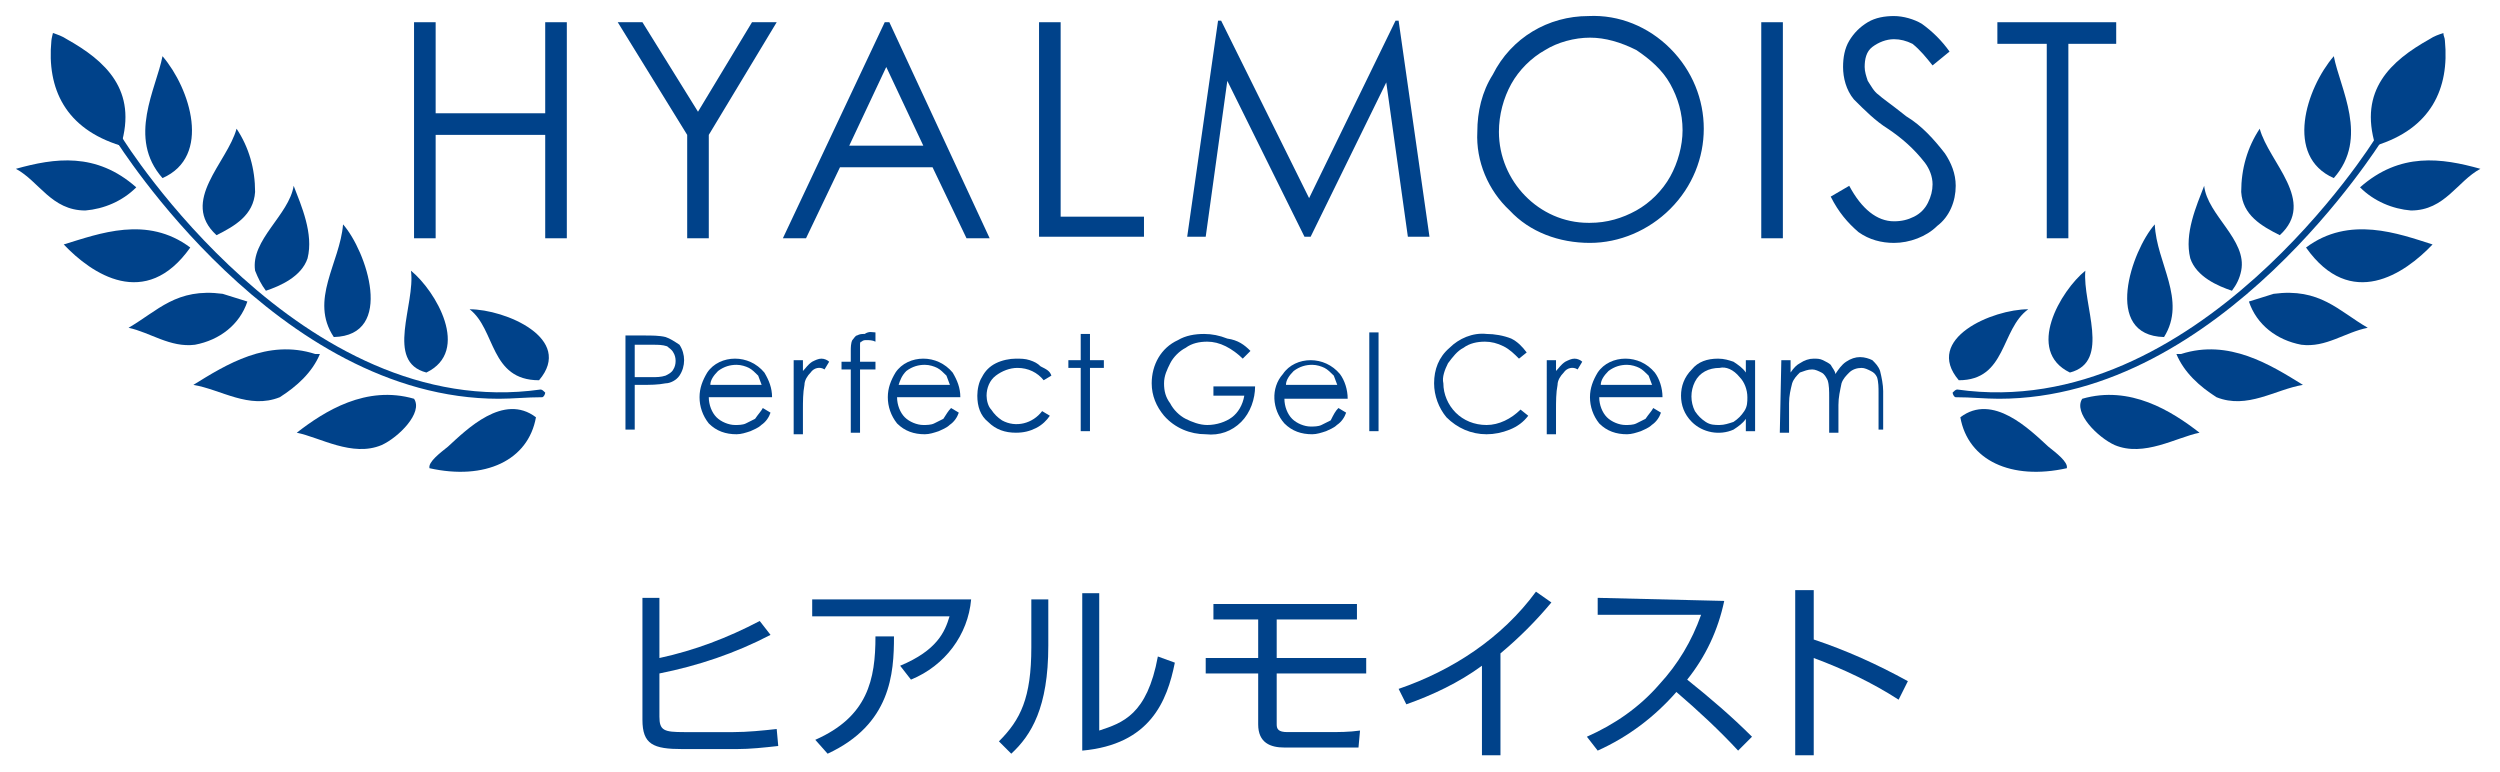 <?xml version="1.0" encoding="utf-8"?>
<svg xmlns="http://www.w3.org/2000/svg" xmlns:xlink="http://www.w3.org/1999/xlink" x="0px" y="0px" viewBox="0 0 162 50" style="enable-background:new 0 0 162 50;" xml:space="preserve"><g transform="translate(-70.27 -831.56)"><path style="fill-rule:evenodd;clip-rule:evenodd;fill:#00428A;" d="M80.8,843.1c-2.3-2.6-0.4-5.8,0-7.9 C82.6,837.3,84,841.7,80.8,843.1"/><path style="fill-rule:evenodd;clip-rule:evenodd;fill:#00428A;" d="M78.1,841c-3.6-1.1-4.8-3.7-4.5-6.8 c0-0.1,0.1-0.5,0.1-0.5c0.3,0.1,0.6,0.2,0.9,0.4C77.1,835.5,79.2,837.4,78.1,841"/><path style="fill-rule:evenodd;clip-rule:evenodd;fill:#00428A;" d="M79.1,843.7c-0.9,0.9-2.1,1.4-3.3,1.5 c-2.2,0-3-1.9-4.5-2.7C73.8,841.8,76.5,841.4,79.1,843.7"/><path style="fill-rule:evenodd;clip-rule:evenodd;fill:#00428A;" d="M82.6,847.6c-2.9,4.1-6.4,1.7-8.2-0.2 C76.7,846.7,79.8,845.5,82.6,847.6"/><path style="fill-rule:evenodd;clip-rule:evenodd;fill:#00428A;" d="M86.3,851.1c-0.5,1.5-1.8,2.5-3.4,2.8 c-1.6,0.2-2.9-0.8-4.3-1.1c1.9-1.1,3.1-2.6,6.1-2.2L86.3,851.1z"/><path style="fill-rule:evenodd;clip-rule:evenodd;fill:#00428A;" d="M91,854.5c-0.5,1.2-1.5,2.1-2.6,2.8 c-2,0.8-3.8-0.5-5.6-0.8c2.1-1.3,4.8-3,7.9-2L91,854.5z"/><path style="fill-rule:evenodd;clip-rule:evenodd;fill:#00428A;" d="M85.6,839.9c0.8,1.2,1.2,2.6,1.2,4.1 c-0.1,1.5-1.3,2.2-2.5,2.8C81.9,844.6,85,842.1,85.6,839.9"/><path style="fill-rule:evenodd;clip-rule:evenodd;fill:#00428A;" d="M89.3,843.6c0.5,1.3,1.3,3.1,0.9,4.7 c-0.4,1.2-1.8,1.8-2.7,2.1c-0.3-0.4-0.5-0.8-0.7-1.3C86.5,847.1,89,845.5,89.3,843.6"/><path style="fill-rule:evenodd;clip-rule:evenodd;fill:#00428A;" d="M92.5,846.1c1.5,1.7,3.4,7.2-0.6,7.3 C90.3,851,92.3,848.6,92.5,846.1"/><path style="fill-rule:evenodd;clip-rule:evenodd;fill:#00428A;" d="M96.9,849.1c1.6,1.3,3.9,5.2,1,6.6 C95.2,855,97.2,851.3,96.9,849.1"/><path style="fill-rule:evenodd;clip-rule:evenodd;fill:#00428A;" d="M100.7,851.6c2.3,0,6.8,1.9,4.5,4.6 C102,856.2,102.4,852.9,100.7,851.6"/><path style="fill-rule:evenodd;clip-rule:evenodd;fill:#00428A;" d="M97.1,857.4c0.6,0.9-1,2.5-2.1,3 c-1.9,0.8-4-0.5-5.5-0.8C91.3,858.2,94,856.5,97.1,857.4"/><path style="fill-rule:evenodd;clip-rule:evenodd;fill:#00428A;" d="M105,858.6c-0.5,2.8-3.3,4.1-6.9,3.3 c-0.1-0.4,0.7-1,1.2-1.4C100.5,859.4,102.9,857,105,858.6"/><path style="fill:#00428A;" d="M102.6,857.4c-14.4,0-24.7-16.6-24.8-16.7c-0.1-0.1,0-0.3,0.1-0.3 c0.1-0.1,0.2,0,0.3,0.1c0.1,0.2,11.6,18.5,27.1,16.3c0.1,0,0.2,0.1,0.3,0.2c0,0,0,0,0,0c0,0.1-0.1,0.3-0.2,0.3 C104.4,857.3,103.5,857.4,102.6,857.4"/><path style="fill-rule:evenodd;clip-rule:evenodd;fill:#00428A;" d="M221.5,843.1c2.3-2.6,0.4-5.8,0-7.9 C219.7,837.3,218.3,841.7,221.5,843.1"/><path style="fill-rule:evenodd;clip-rule:evenodd;fill:#00428A;" d="M224.2,841c3.6-1.1,4.8-3.7,4.5-6.8 c0-0.2-0.1-0.3-0.1-0.5c-0.3,0.1-0.6,0.2-0.9,0.4C225.2,835.5,223.1,837.4,224.2,841"/><path style="fill-rule:evenodd;clip-rule:evenodd;fill:#00428A;" d="M223.2,843.7c0.9,0.9,2.1,1.4,3.3,1.5 c2.2,0,3-1.9,4.5-2.7C228.5,841.8,225.8,841.4,223.2,843.7"/><path style="fill-rule:evenodd;clip-rule:evenodd;fill:#00428A;" d="M219.7,847.6c2.9,4.1,6.4,1.7,8.2-0.2 C225.7,846.7,222.5,845.5,219.7,847.6"/><path style="fill-rule:evenodd;clip-rule:evenodd;fill:#00428A;" d="M216,851.1c0.5,1.5,1.8,2.5,3.4,2.8 c1.6,0.2,2.8-0.8,4.3-1.1c-1.9-1.1-3.1-2.6-6.1-2.2L216,851.1z"/><path style="fill-rule:evenodd;clip-rule:evenodd;fill:#00428A;" d="M211.3,854.5c0.5,1.2,1.5,2.1,2.6,2.8 c2,0.8,3.8-0.5,5.6-0.8c-2.1-1.3-4.8-3-7.9-2L211.3,854.5z"/><path style="fill-rule:evenodd;clip-rule:evenodd;fill:#00428A;" d="M216.7,839.9c-0.8,1.2-1.2,2.6-1.2,4.1 c0.1,1.5,1.3,2.2,2.5,2.8C220.4,844.6,217.3,842.1,216.7,839.9"/><path style="fill-rule:evenodd;clip-rule:evenodd;fill:#00428A;" d="M213.1,843.6c-0.5,1.3-1.3,3.1-0.9,4.7 c0.4,1.2,1.8,1.8,2.7,2.1c0.3-0.4,0.5-0.8,0.6-1.3C215.9,847.1,213.3,845.5,213.1,843.6"/><path style="fill-rule:evenodd;clip-rule:evenodd;fill:#00428A;" d="M209.9,846.1c-1.5,1.7-3.4,7.2,0.6,7.3 C212,851,210,848.6,209.9,846.1"/><path style="fill-rule:evenodd;clip-rule:evenodd;fill:#00428A;" d="M205.4,849.1c-1.6,1.3-3.9,5.2-1,6.6 C207.1,855,205.2,851.3,205.4,849.1"/><path style="fill-rule:evenodd;clip-rule:evenodd;fill:#00428A;" d="M201.7,851.6c-2.3,0-6.8,1.9-4.5,4.6 C200.3,856.2,199.9,852.9,201.7,851.6"/><path style="fill-rule:evenodd;clip-rule:evenodd;fill:#00428A;" d="M205.2,857.4c-0.6,0.9,1,2.5,2.1,3 c1.9,0.8,4-0.5,5.5-0.8C211,858.2,208.3,856.5,205.2,857.4"/><path style="fill-rule:evenodd;clip-rule:evenodd;fill:#00428A;" d="M197.3,858.6c0.5,2.8,3.3,4.1,6.9,3.3 c0.1-0.4-0.7-1-1.2-1.4C201.8,859.4,199.4,857,197.3,858.6"/><path style="fill:#00428A;" d="M199.8,857.4c14.4,0,24.7-16.6,24.8-16.7c0.1-0.1,0-0.3-0.1-0.3c0,0,0,0,0,0 c-0.1-0.1-0.3,0-0.3,0.1c0,0,0,0,0,0c-0.1,0.2-11.6,18.5-27.1,16.3c-0.1,0-0.2,0.1-0.3,0.2c0,0,0,0,0,0c0,0.1,0.1,0.3,0.2,0.3 C198,857.3,198.9,857.4,199.8,857.4"/><path style="fill:#00428A;" d="M97.1,833h1.4v5.9h7.1V833h1.4v14h-1.4v-6.7h-7.1v6.7h-1.4L97.1,833z"/><path style="fill:#00428A;" d="M110.3,833h1.6l3.6,5.8l3.5-5.8h1.6l-4.4,7.3v6.7h-1.4v-6.7L110.3,833z"/><path style="fill:#00428A;" d="M127.9,833l6.5,14h-1.5l-2.2-4.6h-6l-2.2,4.6H121l6.6-14H127.9z M127.7,835.9 l-2.4,5.1h4.8L127.7,835.9z"/><path style="fill:#00428A;" d="M137.6,833h1.4v12.6h5.4v1.3h-6.8V833z"/><path style="fill:#00428A;" d="M147.2,846.9l2-14h0.2l5.7,11.5l5.6-11.5h0.2l2,14h-1.4l-1.4-10l-4.9,10h-0.4 l-5-10.1l-1.4,10.1H147.2z"/><path style="fill:#00428A;" d="M173.2,832.6c2-0.1,3.9,0.7,5.3,2.1c2.9,2.9,2.9,7.5,0,10.4 c-1.4,1.4-3.3,2.2-5.2,2.2c-2,0-3.9-0.7-5.2-2.1c-1.4-1.3-2.2-3.2-2.1-5.1c0-1.3,0.3-2.6,1-3.7C168.2,834,170.6,832.6,173.2,832.6 M173.3,834c-1,0-2.1,0.3-2.9,0.8c-0.9,0.5-1.7,1.3-2.2,2.2c-0.5,0.9-0.8,2-0.8,3.1c0,3.2,2.6,5.9,5.8,5.9c0,0,0,0,0.1,0 c1.1,0,2.1-0.3,3-0.8c0.9-0.5,1.7-1.3,2.2-2.2c0.5-0.9,0.8-2,0.8-3c0-1.1-0.3-2.1-0.8-3c-0.5-0.9-1.3-1.6-2.2-2.2 C175.3,834.3,174.3,834,173.3,834"/><rect x="184.4" y="833" style="fill:#00428A;" width="1.4" height="14"/><path style="fill:#00428A;" d="M188.9,844.3l1.2-0.7c0.8,1.5,1.8,2.3,2.9,2.3c0.5,0,0.9-0.1,1.3-0.3 c0.4-0.2,0.7-0.5,0.9-0.9c0.2-0.4,0.3-0.8,0.3-1.2c0-0.5-0.2-1-0.5-1.4c-0.7-0.9-1.5-1.6-2.4-2.2c-0.8-0.5-1.5-1.2-2.2-1.9 c-0.5-0.6-0.7-1.4-0.7-2.1c0-0.6,0.1-1.2,0.4-1.7c0.3-0.5,0.7-0.9,1.2-1.2c0.5-0.3,1.1-0.4,1.7-0.4c0.6,0,1.3,0.2,1.8,0.5 c0.7,0.5,1.3,1.1,1.8,1.8l-1.1,0.9c-0.4-0.5-0.8-1-1.3-1.4c-0.4-0.2-0.8-0.3-1.2-0.3c-0.5,0-1,0.2-1.4,0.5 c-0.4,0.3-0.5,0.8-0.5,1.3c0,0.3,0.1,0.6,0.2,0.9c0.2,0.3,0.4,0.7,0.7,0.9c0.2,0.2,0.8,0.6,1.8,1.4c1,0.6,1.8,1.5,2.5,2.4 c0.4,0.6,0.7,1.3,0.7,2.1c0,1-0.4,2-1.2,2.6c-0.7,0.7-1.8,1.1-2.8,1.1c-0.8,0-1.6-0.2-2.3-0.7C190,846,189.4,845.3,188.9,844.3"/><path style="fill:#00428A;" d="M199.7,834.3V833h7.7v1.4h-3.1v12.6h-1.4v-12.6H199.7z"/><path style="fill:#00428A;" d="M110.8,853.3h1.2c0.5,0,1,0,1.4,0.1c0.3,0.1,0.6,0.3,0.9,0.5c0.4,0.6,0.4,1.4,0,2 c-0.2,0.3-0.6,0.5-0.9,0.5c-0.5,0.1-1,0.1-1.6,0.1h-0.4v2.9h-0.6L110.8,853.3z M111.4,853.9v2.1l1.1,0c0.3,0,0.6,0,0.9-0.1 c0.2-0.1,0.4-0.2,0.5-0.4c0.2-0.3,0.2-0.8,0-1.1c-0.1-0.2-0.3-0.3-0.4-0.4c-0.3-0.1-0.6-0.1-0.9-0.1L111.4,853.9z"/><path style="fill:#00428A;" d="M119.7,858l0.5,0.3c-0.1,0.3-0.3,0.6-0.6,0.8c-0.2,0.2-0.5,0.3-0.7,0.4 c-0.3,0.1-0.6,0.2-0.9,0.2c-0.7,0-1.3-0.2-1.8-0.7c-0.4-0.5-0.6-1.1-0.6-1.7c0-0.6,0.2-1.1,0.5-1.6c0.4-0.6,1.1-0.9,1.8-0.9 c0.7,0,1.4,0.3,1.9,0.9c0.3,0.5,0.5,1,0.5,1.6h-4.1c0,0.5,0.2,1,0.5,1.3c0.3,0.3,0.8,0.5,1.2,0.5c0.2,0,0.5,0,0.7-0.1 c0.2-0.1,0.4-0.2,0.6-0.3C119.4,858.4,119.6,858.2,119.7,858 M119.7,856.7c-0.1-0.3-0.2-0.5-0.3-0.8c-0.2-0.2-0.4-0.4-0.6-0.5 c-0.2-0.1-0.5-0.2-0.8-0.2c-0.4,0-0.8,0.1-1.2,0.4c-0.3,0.3-0.5,0.6-0.5,0.9H119.7z"/><path style="fill:#00428A;" d="M121.7,854.9h0.6v0.7c0.2-0.2,0.3-0.4,0.6-0.6c0.2-0.1,0.4-0.2,0.6-0.2 c0.2,0,0.4,0.1,0.5,0.2l-0.3,0.5c-0.3-0.2-0.7-0.1-0.9,0.2c-0.2,0.2-0.4,0.5-0.4,0.8c-0.1,0.5-0.1,1.1-0.1,1.6v1.6h-0.6V854.9z"/><path style="fill:#00428A;" d="M127,853.1v0.6c-0.2-0.1-0.4-0.1-0.6-0.1c-0.1,0-0.2,0-0.3,0.1 c-0.1,0-0.1,0.1-0.1,0.2c0,0.2,0,0.3,0,0.5v0.6h1v0.5h-1v4.1h-0.6v-4.1h-0.6v-0.5h0.6v-0.7c0-0.2,0-0.5,0.1-0.7 c0.1-0.1,0.2-0.3,0.3-0.3c0.2-0.1,0.3-0.1,0.5-0.1C126.6,853,126.8,853.1,127,853.1"/><path style="fill:#00428A;" d="M131.9,858l0.5,0.3c-0.1,0.3-0.3,0.6-0.6,0.8c-0.2,0.2-0.5,0.3-0.7,0.4 c-0.3,0.1-0.6,0.2-0.9,0.2c-0.7,0-1.3-0.2-1.8-0.7c-0.4-0.5-0.6-1.1-0.6-1.7c0-0.6,0.2-1.1,0.5-1.6c0.4-0.6,1.1-0.9,1.8-0.9 c0.7,0,1.4,0.3,1.9,0.9c0.3,0.5,0.5,1,0.5,1.6h-4.1c0,0.5,0.2,1,0.5,1.3c0.3,0.3,0.8,0.5,1.2,0.5c0.2,0,0.5,0,0.7-0.1 c0.2-0.1,0.4-0.2,0.6-0.3C131.6,858.4,131.7,858.2,131.9,858 M131.9,856.7c-0.1-0.3-0.2-0.5-0.3-0.8c-0.2-0.2-0.4-0.4-0.6-0.5 c-0.2-0.1-0.5-0.2-0.8-0.2c-0.4,0-0.8,0.1-1.2,0.4c-0.3,0.3-0.4,0.6-0.5,0.9H131.9z"/><path style="fill:#00428A;" d="M138.4,855.9l-0.5,0.3c-0.4-0.5-1-0.8-1.7-0.8c-0.5,0-1,0.2-1.4,0.5 c-0.4,0.3-0.6,0.8-0.6,1.3c0,0.3,0.1,0.7,0.3,0.9c0.2,0.3,0.4,0.5,0.7,0.7c0.9,0.5,2,0.2,2.6-0.6l0.5,0.3c-0.2,0.3-0.5,0.6-0.9,0.8 c-0.4,0.2-0.8,0.3-1.3,0.3c-0.7,0-1.3-0.2-1.8-0.7c-0.5-0.4-0.7-1-0.7-1.7c0-0.4,0.1-0.9,0.3-1.2c0.2-0.4,0.5-0.7,0.9-0.9 c0.4-0.2,0.9-0.3,1.3-0.3c0.3,0,0.6,0,0.9,0.1c0.3,0.1,0.5,0.2,0.7,0.4C138.1,855.5,138.3,855.6,138.4,855.9"/><path style="fill:#00428A;" d="M140.3,853.2h0.6v1.7h0.9v0.5h-0.9v4.1h-0.6v-4.1h-0.8v-0.5h0.8V853.2z"/><path style="fill:#00428A;" d="M151.3,854.3l-0.5,0.5c-0.3-0.3-0.7-0.6-1.1-0.8c-0.4-0.2-0.8-0.3-1.2-0.3 c-0.5,0-1,0.1-1.4,0.4c-0.4,0.2-0.8,0.6-1,1c-0.2,0.4-0.4,0.8-0.4,1.3c0,0.5,0.1,0.9,0.4,1.3c0.2,0.4,0.6,0.8,1,1 c0.4,0.2,0.9,0.4,1.4,0.4c0.6,0,1.2-0.2,1.6-0.5c0.4-0.3,0.7-0.8,0.8-1.4h-2v-0.6h2.7c0,0.8-0.3,1.7-0.9,2.3 c-0.6,0.6-1.4,0.9-2.3,0.8c-1,0-2-0.4-2.7-1.2c-0.5-0.6-0.8-1.3-0.8-2.1c0-1.2,0.6-2.3,1.7-2.8c0.5-0.3,1.1-0.4,1.7-0.4 c0.5,0,1,0.1,1.5,0.3C150.5,853.6,150.9,853.9,151.3,854.3"/><path style="fill:#00428A;" d="M157,858l0.5,0.3c-0.1,0.3-0.3,0.6-0.6,0.8c-0.2,0.2-0.5,0.3-0.7,0.4 c-0.3,0.1-0.6,0.2-0.9,0.2c-0.7,0-1.3-0.2-1.8-0.7c-0.8-0.9-0.9-2.3-0.1-3.2c0.4-0.6,1.1-0.9,1.8-0.9c0.7,0,1.4,0.3,1.9,0.9 c0.3,0.4,0.5,1,0.5,1.6h-4.1c0,0.5,0.2,1,0.5,1.3c0.3,0.3,0.8,0.5,1.2,0.5c0.2,0,0.5,0,0.7-0.1c0.2-0.1,0.4-0.2,0.6-0.3 C156.7,858.4,156.8,858.2,157,858 M157,856.7c-0.1-0.3-0.2-0.5-0.3-0.8c-0.2-0.2-0.4-0.4-0.6-0.5c-0.2-0.1-0.5-0.2-0.8-0.2 c-0.4,0-0.8,0.1-1.2,0.4c-0.3,0.3-0.5,0.6-0.5,0.9H157z"/><rect x="159" y="853.1" style="fill:#00428A;" width="0.6" height="6.4"/><path style="fill:#00428A;" d="M169.2,854.4l-0.5,0.4c-0.3-0.3-0.6-0.6-1-0.8c-0.4-0.2-0.8-0.3-1.2-0.3 c-0.5,0-1,0.1-1.4,0.4c-0.4,0.2-0.7,0.6-1,1c-0.2,0.4-0.4,0.9-0.3,1.3c0,0.7,0.3,1.4,0.8,1.9c0.5,0.5,1.2,0.8,2,0.8 c0.8,0,1.6-0.4,2.2-1l0.5,0.4c-0.3,0.4-0.7,0.7-1.2,0.9c-0.5,0.2-1,0.3-1.5,0.3c-1,0-1.9-0.4-2.6-1.1c-0.5-0.6-0.8-1.4-0.8-2.2 c0-0.9,0.3-1.7,1-2.3c0.6-0.6,1.5-1,2.4-0.9c0.5,0,1.1,0.1,1.6,0.3C168.6,853.7,168.9,854,169.2,854.4"/><path style="fill:#00428A;" d="M170.5,854.9h0.6v0.7c0.2-0.2,0.3-0.4,0.6-0.6c0.2-0.1,0.4-0.2,0.6-0.2 c0.2,0,0.4,0.1,0.5,0.2l-0.3,0.5c-0.3-0.2-0.7-0.1-0.9,0.2c-0.2,0.2-0.4,0.5-0.4,0.8c-0.1,0.5-0.1,1.1-0.1,1.6v1.6h-0.6 L170.5,854.9z"/><path style="fill:#00428A;" d="M177.4,858l0.5,0.3c-0.1,0.3-0.3,0.6-0.6,0.8c-0.2,0.2-0.5,0.3-0.7,0.4 c-0.3,0.1-0.6,0.2-0.9,0.2c-0.7,0-1.3-0.2-1.8-0.7c-0.4-0.5-0.6-1.1-0.6-1.7c0-0.6,0.2-1.1,0.5-1.6c0.4-0.6,1.1-0.9,1.8-0.9 c0.7,0,1.4,0.3,1.9,0.9c0.3,0.4,0.5,1,0.5,1.6h-4.1c0,0.5,0.2,1,0.5,1.3c0.3,0.3,0.8,0.5,1.2,0.5c0.2,0,0.5,0,0.7-0.1 c0.2-0.1,0.4-0.2,0.6-0.3C177.1,858.4,177.3,858.2,177.4,858 M177.4,856.7c-0.1-0.3-0.2-0.5-0.3-0.8c-0.2-0.2-0.4-0.4-0.6-0.5 c-0.2-0.1-0.5-0.2-0.8-0.2c-0.4,0-0.8,0.1-1.2,0.4c-0.3,0.3-0.5,0.6-0.5,0.9H177.4z"/><path style="fill:#00428A;" d="M184,854.9v4.6h-0.6v-0.8c-0.2,0.3-0.5,0.5-0.8,0.7c-0.9,0.4-2,0.2-2.7-0.5 c-0.5-0.5-0.7-1.1-0.7-1.7c0-0.6,0.2-1.2,0.7-1.7c0.4-0.5,1-0.7,1.7-0.7c0.4,0,0.7,0.1,1,0.2c0.3,0.2,0.6,0.4,0.8,0.7v-0.8 L184,854.9z M181.7,855.4c-0.7,0-1.3,0.3-1.6,0.9c-0.3,0.6-0.3,1.3,0,1.9c0.2,0.3,0.4,0.5,0.7,0.7c0.3,0.2,0.6,0.2,0.9,0.2 c0.3,0,0.6-0.1,0.9-0.2c0.3-0.2,0.5-0.4,0.7-0.7c0.2-0.3,0.2-0.6,0.2-0.9c0-0.5-0.2-1-0.5-1.3C182.6,855.5,182.1,855.3,181.7,855.4"/><path style="fill:#00428A;" d="M185.7,854.9h0.6v0.8c0.2-0.3,0.4-0.5,0.6-0.6c0.3-0.2,0.6-0.3,0.9-0.3 c0.2,0,0.4,0,0.6,0.1c0.2,0.1,0.4,0.2,0.5,0.3c0.1,0.2,0.3,0.4,0.3,0.6c0.2-0.3,0.4-0.6,0.7-0.8c0.3-0.2,0.6-0.3,0.9-0.3 c0.3,0,0.6,0.1,0.8,0.2c0.2,0.2,0.4,0.4,0.5,0.7c0.1,0.4,0.2,0.9,0.2,1.3v2.5H192V857c0-0.3,0-0.7-0.1-1c-0.1-0.2-0.2-0.3-0.4-0.4 c-0.2-0.1-0.4-0.2-0.6-0.2c-0.3,0-0.6,0.1-0.8,0.3c-0.2,0.2-0.4,0.4-0.5,0.7c-0.1,0.5-0.2,0.9-0.2,1.4v1.8h-0.6v-2.3 c0-0.4,0-0.8-0.1-1.1c-0.1-0.2-0.2-0.4-0.4-0.5c-0.2-0.1-0.4-0.2-0.6-0.2c-0.3,0-0.5,0.1-0.8,0.2c-0.2,0.2-0.4,0.4-0.5,0.7 c-0.1,0.4-0.2,0.8-0.2,1.3v1.9h-0.6L185.7,854.9z"/><path style="fill:#00428A;" d="M120.2,872.7c-2.3,1.2-4.7,2-7.2,2.5v2.8c0,0.9,0.3,1,1.6,1l3.2,0 c0.9,0,1.9-0.1,2.8-0.2l0.1,1.1c-0.9,0.1-1.8,0.2-2.7,0.2h-3.5c-1.9,0-2.6-0.3-2.6-1.9v-7.9h1.1v3.9c2.3-0.5,4.4-1.3,6.5-2.4 L120.2,872.7z"/><path style="fill:#00428A;" d="M133.2,870.4c-0.2,2.3-1.7,4.3-3.9,5.2l-0.7-0.9c2.4-1,2.9-2.2,3.2-3.2h-8.9v-1.1 L133.2,870.4z M123.1,879.5c3.4-1.5,3.9-3.9,3.9-6.7l1.2,0c0,2.4-0.2,5.7-4.3,7.6L123.1,879.5z"/><path style="fill:#00428A;" d="M138.2,873.4c0,4-1.1,5.8-2.4,7l-0.8-0.8c1.4-1.4,2.1-2.8,2.1-6.1v-3.1h1.1 L138.2,873.4z M141.5,878.9c1.5-0.5,3.1-1,3.8-4.8l1.1,0.4c-0.5,2.5-1.6,5.3-6,5.7V870h1.1L141.5,878.9z"/><path style="fill:#00428A;" d="M153,871.7v2.5h5.8v1H153v3.3c0,0.3,0.1,0.5,0.7,0.5h2.6c0.7,0,1.4,0,2.1-0.1 l-0.1,1.1h-4.8c-0.9,0-1.7-0.3-1.7-1.5v-3.3h-3.4v-1h3.4v-2.5h-2.9v-1h9.3v1L153,871.7z"/><path style="fill:#00428A;" d="M167.5,880.5h-1.2v-5.8c-1.5,1.1-3.2,1.9-4.9,2.5l-0.5-1c3.5-1.2,6.7-3.3,8.9-6.3 l1,0.7c-1,1.2-2.1,2.3-3.3,3.3L167.5,880.5z"/><path style="fill:#00428A;" d="M182,870.5c-0.4,1.9-1.2,3.6-2.4,5.1c1.5,1.2,2.9,2.4,4.2,3.7l-0.9,0.9 c-1.2-1.3-2.6-2.6-4-3.8c-1.4,1.6-3.1,2.9-5.1,3.8l-0.7-0.9c1.8-0.8,3.4-1.9,4.7-3.4c1.2-1.3,2.1-2.8,2.7-4.5h-6.7v-1.1L182,870.5z"/><path style="fill:#00428A;" d="M193.3,876.9c-1.7-1.1-3.6-2-5.5-2.7v6.3h-1.2v-10.7h1.2v3.2 c2.1,0.7,4.1,1.6,6.1,2.7L193.3,876.9z"/></g></svg>